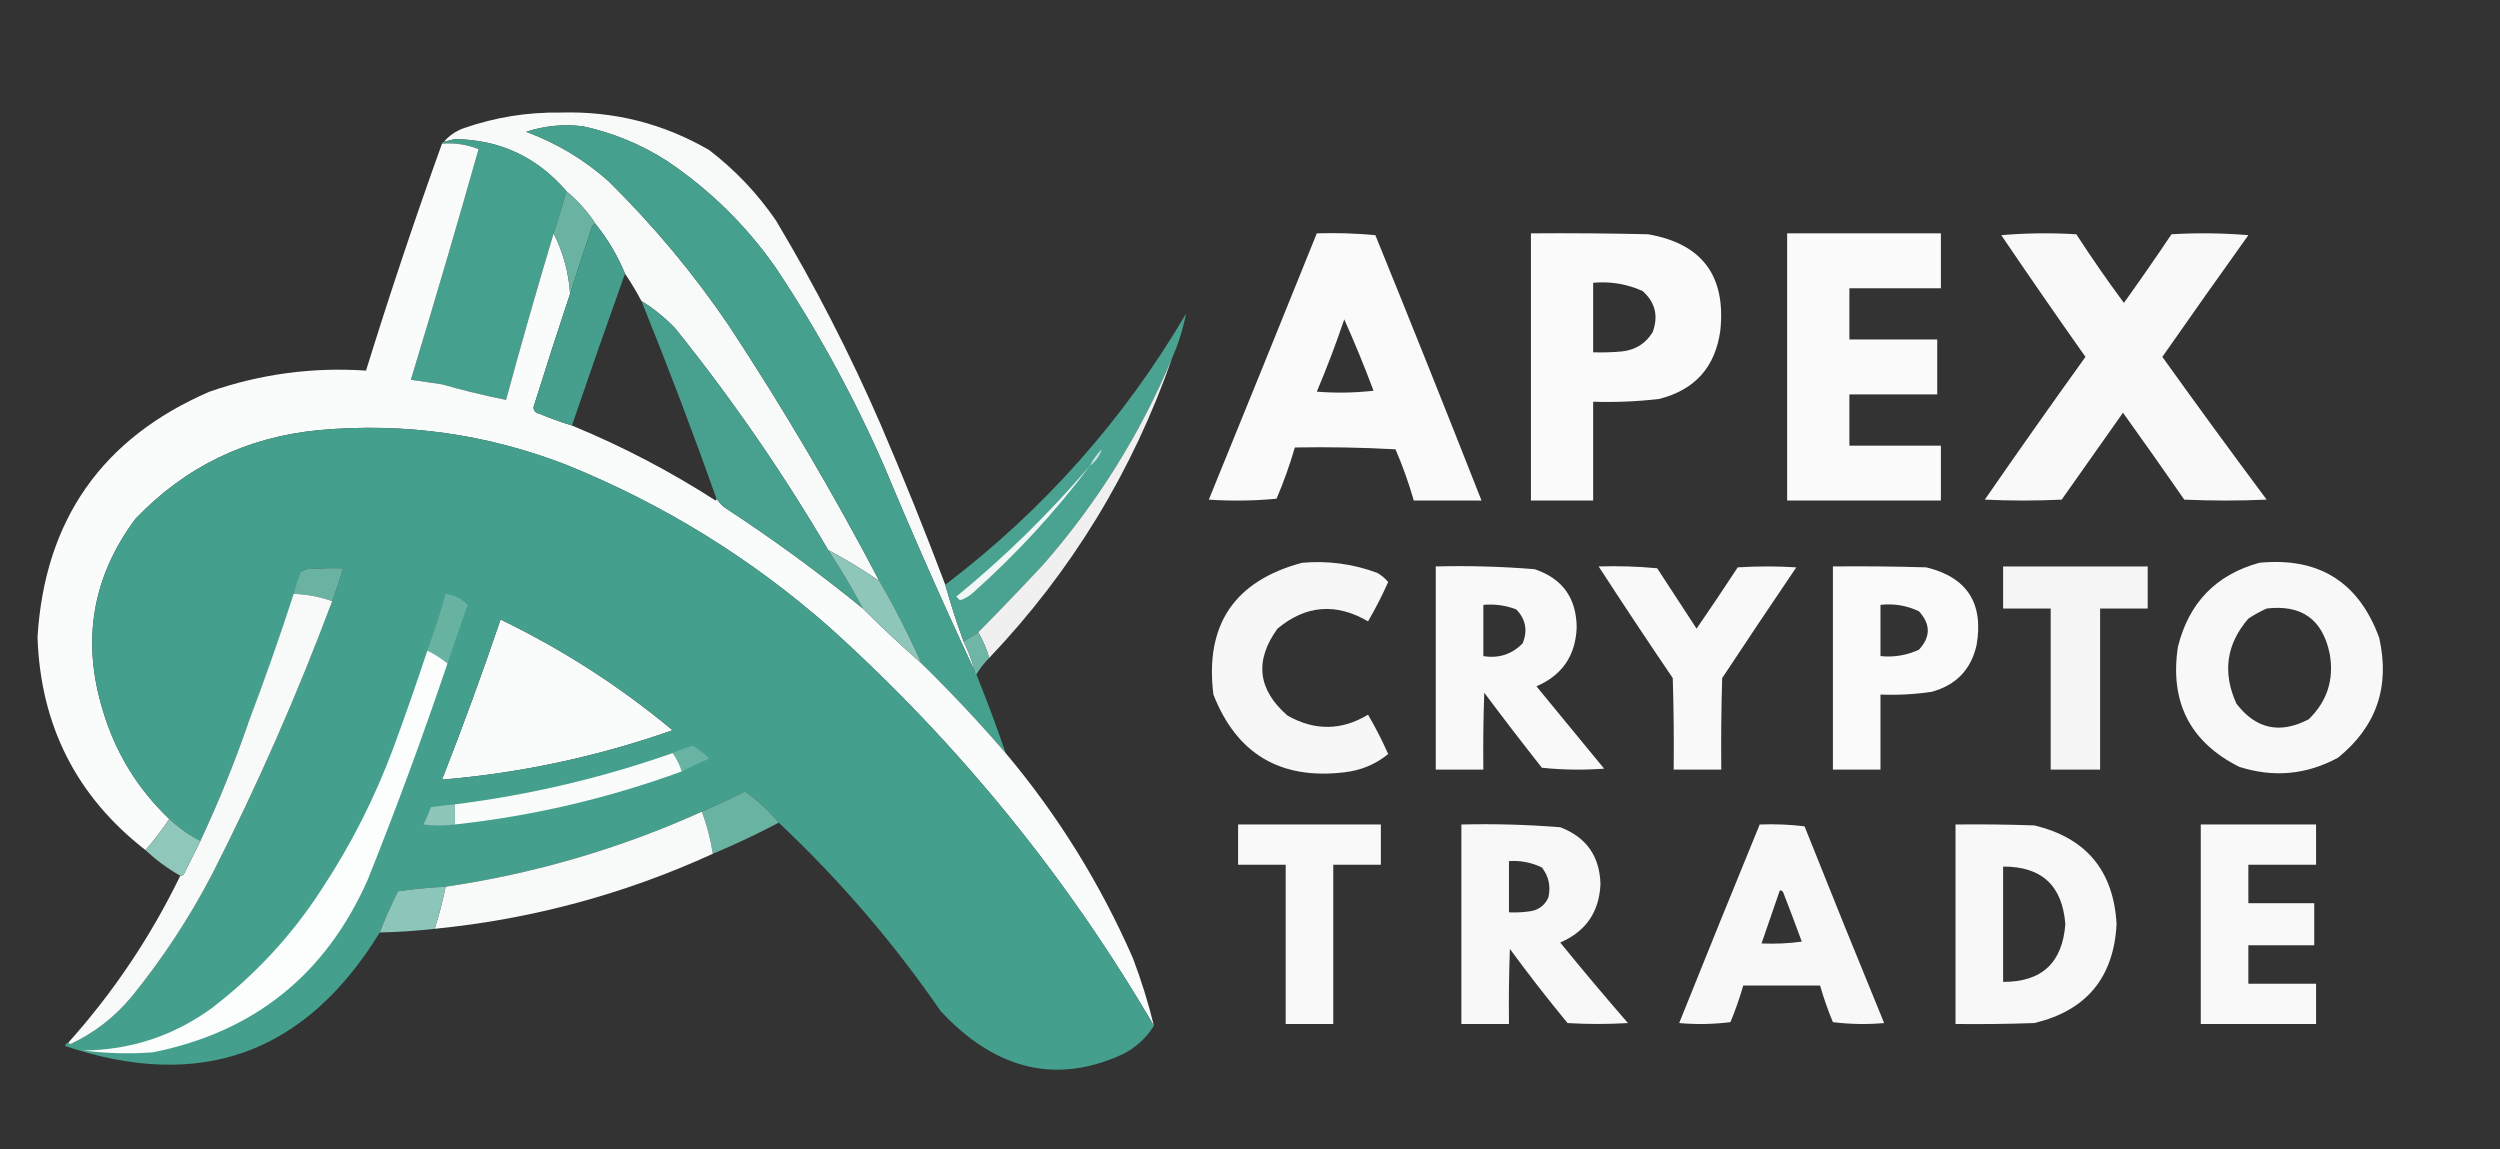 <?xml version="1.0" encoding="UTF-8"?>
<!DOCTYPE svg PUBLIC "-//W3C//DTD SVG 1.1//EN" "http://www.w3.org/Graphics/SVG/1.1/DTD/svg11.dtd">
<svg xmlns="http://www.w3.org/2000/svg" version="1.1" width="1366px" height="628px" style="shape-rendering:geometricPrecision; text-rendering:geometricPrecision; image-rendering:optimizeQuality; fill-rule:evenodd; clip-rule:evenodd" xmlns:xlink="http://www.w3.org/1999/xlink">
<rect width="100%" height="100%" fill="#333333" stroke="none"/>
<g><path style="opacity:0.979" fill="#fcfdfd" d="M 516.5,319.5 C 519.432,329.962 522.765,340.295 526.5,350.5C 529.06,355.62 531.06,360.954 532.5,366.5C 515.226,329.609 498.726,292.276 483,254.5C 466.41,216.641 446.744,180.641 424,146.5C 407.791,123.291 387.957,103.791 364.5,88C 350.305,78.902 334.972,72.569 318.5,69C 307.919,67.711 297.586,68.711 287.5,72C 304.215,78.189 319.215,87.189 332.5,99C 356.97,123.121 378.803,149.288 398,177.5C 427.792,222.74 455.292,269.407 480.5,317.5C 471.5,311.331 462.166,305.664 452.5,300.5C 427.619,258.12 399.785,217.787 369,179.5C 363.444,173.653 357.277,168.653 350.5,164.5C 347.752,159.334 344.752,154.334 341.5,149.5C 337.441,139.711 332.108,130.711 325.5,122.5C 321.096,115.707 315.763,109.707 309.5,104.5C 293.434,85.799 273.1,76.299 248.5,76C 246.482,76.505 244.482,77.005 242.5,77.5C 245.439,74.082 249.106,71.582 253.5,70C 270.629,64.052 288.296,61.219 306.5,61.5C 335.514,60.67 362.514,67.503 387.5,82C 401.692,92.861 413.859,105.694 424,120.5C 445.344,156.185 464.344,193.185 481,231.5C 493.545,260.653 505.378,289.987 516.5,319.5 Z"/></g>
<g><path style="opacity:0.999" fill="#45a08d" d="M 532.5,366.5 C 532.328,367.492 532.662,368.158 533.5,368.5C 539.204,382.604 544.538,396.937 549.5,411.5C 534.899,394.563 519.566,378.23 503.5,362.5C 496.596,347.024 488.929,332.024 480.5,317.5C 455.292,269.407 427.792,222.74 398,177.5C 378.803,149.288 356.97,123.121 332.5,99C 319.215,87.189 304.215,78.189 287.5,72C 297.586,68.711 307.919,67.711 318.5,69C 334.972,72.569 350.305,78.902 364.5,88C 387.957,103.791 407.791,123.291 424,146.5C 446.744,180.641 466.41,216.641 483,254.5C 498.726,292.276 515.226,329.609 532.5,366.5 Z"/></g>
<g><path style="opacity:1" fill="#45a08d" d="M 309.5,104.5 C 307.319,112.229 304.985,119.896 302.5,127.5C 293.425,157.723 284.759,188.057 276.5,218.5C 264.768,216.151 253.102,213.317 241.5,210C 235.823,209.165 230.156,208.331 224.5,207.5C 237.231,165.638 249.565,123.638 261.5,81.5C 255.081,78.964 248.414,77.964 241.5,78.5C 241.5,77.833 241.833,77.5 242.5,77.5C 244.482,77.005 246.482,76.505 248.5,76C 273.1,76.299 293.434,85.799 309.5,104.5 Z"/></g>
<g><path style="opacity:0.984" fill="#fdfefe" d="M 241.5,78.5 C 248.414,77.964 255.081,78.964 261.5,81.5C 249.565,123.638 237.231,165.638 224.5,207.5C 230.156,208.331 235.823,209.165 241.5,210C 253.102,213.317 264.768,216.151 276.5,218.5C 284.759,188.057 293.425,157.723 302.5,127.5C 307.705,137.799 310.705,148.799 311.5,160.5C 304.638,181.087 297.971,201.754 291.5,222.5C 291.59,224.425 292.59,225.592 294.5,226C 300.413,228.459 306.413,230.626 312.5,232.5C 339.963,243.824 366.13,257.49 391,273.5C 391.399,273.272 391.565,272.938 391.5,272.5C 392.596,274.103 393.93,275.603 395.5,277C 421.852,294.196 447.185,312.696 471.5,332.5C 481.839,342.839 492.506,352.839 503.5,362.5C 519.566,378.23 534.899,394.563 549.5,411.5C 577.942,445.348 601.109,482.681 619,523.5C 623.609,535.607 627.443,547.941 630.5,560.5C 582.982,479.099 523.982,406.599 453.5,343C 410.73,305.261 362.73,275.595 309.5,254C 266.009,237.141 221.009,230.808 174.5,235C 134.838,238.75 101.338,254.916 74,283.5C 50.566,315.009 44.566,349.676 56,387.5C 62.839,410.864 75.006,430.864 92.5,447.5C 88.55,453.451 84.217,459.118 79.5,464.5C 41.738,435.146 22.071,396.313 20.5,348C 24.499,284.023 55.833,239.357 114.5,214C 142.273,204.356 170.773,200.523 200,202.5C 212.931,160.735 226.765,119.401 241.5,78.5 Z M 164.5,312.5 C 162.971,316.421 161.637,320.421 160.5,324.5C 152.758,348.393 144.425,372.06 135.5,395.5C 112.307,371.174 112.974,347.341 137.5,324C 145.571,317.964 154.571,314.13 164.5,312.5 Z M 273.5,338.5 C 307.323,354.827 338.656,374.994 367.5,399C 326.608,413.391 284.608,422.391 241.5,426C 252.861,397.083 263.528,367.916 273.5,338.5 Z"/></g>
<g><path style="opacity:1" fill="#6ab3a3" d="M 309.5,104.5 C 315.763,109.707 321.096,115.707 325.5,122.5C 324.503,122.47 323.836,122.97 323.5,124C 319.361,136.249 315.361,148.416 311.5,160.5C 310.705,148.799 307.705,137.799 302.5,127.5C 304.985,119.896 307.319,112.229 309.5,104.5 Z"/></g>
<g><path style="opacity:0.988" fill="#45a08d" d="M 325.5,122.5 C 332.108,130.711 337.441,139.711 341.5,149.5C 331.638,177.087 321.971,204.753 312.5,232.5C 306.413,230.626 300.413,228.459 294.5,226C 292.59,225.592 291.59,224.425 291.5,222.5C 297.971,201.754 304.638,181.087 311.5,160.5C 315.361,148.416 319.361,136.249 323.5,124C 323.836,122.97 324.503,122.47 325.5,122.5 Z"/></g>
<g><path style="opacity:0.973" fill="#fefffe" d="M 719.5,127.5 C 730.187,127.168 740.854,127.501 751.5,128.5C 771.129,176.753 790.463,225.086 809.5,273.5C 797.167,273.5 784.833,273.5 772.5,273.5C 769.769,263.974 766.435,254.641 762.5,245.5C 744.179,244.5 725.845,244.167 707.5,244.5C 704.745,254.017 701.411,263.35 697.5,272.5C 685.18,273.666 672.847,273.833 660.5,273C 680.268,224.528 699.934,176.028 719.5,127.5 Z M 734.5,174.5 C 740.189,187.205 745.523,200.205 750.5,213.5C 740.183,214.666 729.849,214.832 719.5,214C 724.996,201.009 729.996,187.843 734.5,174.5 Z"/></g>
<g><path style="opacity:0.977" fill="#fefffe" d="M 836.5,127.5 C 857.836,127.333 879.169,127.5 900.5,128C 929.931,133.114 943.097,150.614 940,180.5C 937.273,200.56 926.106,213.06 906.5,218C 894.553,219.391 882.553,219.891 870.5,219.5C 870.5,237.5 870.5,255.5 870.5,273.5C 859.167,273.5 847.833,273.5 836.5,273.5C 836.5,224.833 836.5,176.167 836.5,127.5 Z M 870.5,154.5 C 879.923,153.647 888.923,155.147 897.5,159C 904.443,165.182 906.276,172.682 903,181.5C 899.242,187.635 893.742,191.135 886.5,192C 881.177,192.499 875.844,192.666 870.5,192.5C 870.5,179.833 870.5,167.167 870.5,154.5 Z"/></g>
<g><path style="opacity:0.978" fill="#fefffe" d="M 976.5,127.5 C 1004.5,127.5 1032.5,127.5 1060.5,127.5C 1060.5,137.5 1060.5,147.5 1060.5,157.5C 1043.83,157.5 1027.17,157.5 1010.5,157.5C 1010.5,166.833 1010.5,176.167 1010.5,185.5C 1026.5,185.5 1042.5,185.5 1058.5,185.5C 1058.5,195.5 1058.5,205.5 1058.5,215.5C 1042.5,215.5 1026.5,215.5 1010.5,215.5C 1010.5,224.833 1010.5,234.167 1010.5,243.5C 1027.17,243.5 1043.83,243.5 1060.5,243.5C 1060.5,253.5 1060.5,263.5 1060.5,273.5C 1032.5,273.5 1004.5,273.5 976.5,273.5C 976.5,224.833 976.5,176.167 976.5,127.5 Z"/></g>
<g><path style="opacity:0.969" fill="#fefffe" d="M 1093.5,128.5 C 1106.99,127.339 1120.66,127.173 1134.5,128C 1142.81,140.799 1151.48,153.299 1160.5,165.5C 1169.36,153.138 1178.03,140.638 1186.5,128C 1200.51,127.167 1214.51,127.334 1228.5,128.5C 1212.71,150.579 1197.04,172.746 1181.5,195C 1200.26,221.177 1219.26,247.177 1238.5,273C 1223.5,273.667 1208.5,273.667 1193.5,273C 1182.46,257.079 1171.29,241.246 1160,225.5C 1148.83,241.333 1137.67,257.167 1126.5,273C 1112.5,273.667 1098.5,273.667 1084.5,273C 1102.59,246.825 1120.92,220.825 1139.5,195C 1123.91,172.93 1108.58,150.763 1093.5,128.5 Z"/></g>
<g><path style="opacity:1" fill="#48a18f" d="M 350.5,164.5 C 357.277,168.653 363.444,173.653 369,179.5C 399.785,217.787 427.619,258.12 452.5,300.5C 459.337,310.836 465.67,321.503 471.5,332.5C 447.185,312.696 421.852,294.196 395.5,277C 393.93,275.603 392.596,274.103 391.5,272.5C 378.619,236.188 364.952,200.188 350.5,164.5 Z"/></g>
<g><path style="opacity:1" fill="#4aa390" d="M 640.5,195.5 C 623.072,237.038 599.572,274.705 570,308.5C 558.278,321.053 546.445,333.386 534.5,345.5C 531.833,347.167 529.167,348.833 526.5,350.5C 522.765,340.295 519.432,329.962 516.5,319.5C 570.149,278.696 613.982,229.363 648,171.5C 646.4,179.8 643.9,187.8 640.5,195.5 Z"/></g>
<g><path style="opacity:0.926" fill="#fdfefd" d="M 640.5,195.5 C 618.821,257.573 585.487,312.239 540.5,359.5C 539.065,354.51 537.065,349.844 534.5,345.5C 546.445,333.386 558.278,321.053 570,308.5C 599.572,274.705 623.072,237.038 640.5,195.5 Z"/></g>
<g><path style="opacity:0.997" fill="#44a08d" d="M 630.5,560.5 C 626.299,567.198 620.633,572.364 613.5,576C 583.146,589.997 554.812,586.664 528.5,566C 523.366,561.867 518.532,557.367 514,552.5C 488.269,515.114 458.769,480.78 425.5,449.5C 420.118,442.95 413.951,437.283 407,432.5C 399.201,436.317 391.367,439.984 383.5,443.5C 338.756,463.687 292.089,477.353 243.5,484.5C 234.775,484.928 226.109,485.762 217.5,487C 213.751,494.33 210.418,501.83 207.5,509.5C 166.813,575.826 109.48,596.493 35.5,571.5C 35.855,570.478 36.522,569.811 37.5,569.5C 37.56,570.043 37.893,570.376 38.5,570.5C 51.529,564.383 62.696,555.716 72,544.5C 88.904,523.707 103.571,501.374 116,477.5C 140.658,429.007 162.492,379.34 181.5,328.5C 183.673,322.647 185.673,316.647 187.5,310.5C 180.825,310.334 174.158,310.5 167.5,311C 166.263,311.232 165.263,311.732 164.5,312.5C 154.571,314.13 145.571,317.964 137.5,324C 112.974,347.341 112.307,371.174 135.5,395.5C 127.946,417.276 119.279,438.61 109.5,459.5C 103.297,456.303 97.63,452.303 92.5,447.5C 75.006,430.864 62.839,410.864 56,387.5C 44.566,349.676 50.566,315.009 74,283.5C 101.338,254.916 134.838,238.75 174.5,235C 221.009,230.808 266.009,237.141 309.5,254C 362.73,275.595 410.73,305.261 453.5,343C 523.982,406.599 582.982,479.099 630.5,560.5 Z M 164.5,312.5 C 162.971,316.421 161.637,320.421 160.5,324.5C 152.758,348.393 144.425,372.06 135.5,395.5C 112.307,371.174 112.974,347.341 137.5,324C 145.571,317.964 154.571,314.13 164.5,312.5 Z M 273.5,338.5 C 263.528,367.916 252.861,397.083 241.5,426C 284.608,422.391 326.608,413.391 367.5,399C 338.656,374.994 307.323,354.827 273.5,338.5 Z"/></g>
<g><path style="opacity:1" fill="#cbe4df" d="M 595.5,254.5 C 597.158,251.206 599.324,248.206 602,245.5C 600.856,249.077 598.69,252.077 595.5,254.5 Z"/></g>
<g><path style="opacity:1" fill="#f0f7f6" d="M 595.5,254.5 C 576.607,279.679 555.274,302.845 531.5,324C 529.309,325.919 526.976,327.253 524.5,328C 523.833,327.333 523.167,326.667 522.5,326C 548.996,304.337 573.329,280.504 595.5,254.5 Z"/></g>
<g><path style="opacity:1" fill="#8ec6ba" d="M 452.5,300.5 C 462.166,305.664 471.5,311.331 480.5,317.5C 488.929,332.024 496.596,347.024 503.5,362.5C 492.506,352.839 481.839,342.839 471.5,332.5C 465.67,321.503 459.337,310.836 452.5,300.5 Z"/></g>
<g><path style="opacity:0.96" fill="#fefffe" d="M 711.5,307.5 C 725.598,306.26 739.265,308.094 752.5,313C 754.812,314.314 756.812,315.981 758.5,318C 755.224,325.386 751.557,332.552 747.5,339.5C 729.967,329.284 713.467,330.617 698,343.5C 685.367,361 687.2,376.834 703.5,391C 718.333,399.393 733,399.227 747.5,390.5C 751.557,397.448 755.224,404.614 758.5,412C 751.568,417.651 743.568,420.984 734.5,422C 699.579,426.134 675.746,411.968 663,379.5C 658.282,341.392 674.448,317.392 711.5,307.5 Z"/></g>
<g><path style="opacity:0.964" fill="#fefffe" d="M 1234.5,307.5 C 1267.02,304.335 1288.86,318.001 1300,348.5C 1306,375.177 1298.5,397.01 1277.5,414C 1260.28,423.331 1242.28,424.998 1223.5,419C 1196.66,405.493 1185.49,383.659 1190,353.5C 1195.95,329.39 1210.78,314.057 1234.5,307.5 Z M 1238.5,332.5 C 1257.71,330.216 1269.21,338.55 1273,357.5C 1275.36,371.408 1271.53,383.241 1261.5,393C 1245.82,401.223 1232.65,398.389 1222,384.5C 1214.26,367.514 1216.43,352.014 1228.5,338C 1231.77,335.87 1235.1,334.037 1238.5,332.5 Z"/></g>
<g><path style="opacity:0.97" fill="#fefffe" d="M 784.5,309.5 C 802.556,309.054 820.556,309.554 838.5,311C 853.733,316.105 861.4,326.772 861.5,343C 860.843,358.329 853.51,368.996 839.5,375C 851.833,390 864.167,405 876.5,420C 865.152,420.832 853.819,420.666 842.5,419.5C 831.809,405.976 821.309,392.309 811,378.5C 810.5,392.496 810.333,406.496 810.5,420.5C 801.833,420.5 793.167,420.5 784.5,420.5C 784.5,383.5 784.5,346.5 784.5,309.5 Z M 810.5,330.5 C 816.732,329.939 822.732,330.772 828.5,333C 833.652,338.306 834.819,344.472 832,351.5C 826.101,357.522 818.934,359.855 810.5,358.5C 810.5,349.167 810.5,339.833 810.5,330.5 Z"/></g>
<g><path style="opacity:0.967" fill="#fefffe" d="M 873.5,309.5 C 884.187,309.168 894.854,309.501 905.5,310.5C 912.667,321.5 919.833,332.5 927,343.5C 934.624,332.42 942.124,321.253 949.5,310C 960.167,309.333 970.833,309.333 981.5,310C 967.876,330.081 954.376,350.247 941,370.5C 940.5,387.163 940.333,403.83 940.5,420.5C 931.833,420.5 923.167,420.5 914.5,420.5C 914.667,403.83 914.5,387.163 914,370.5C 900.252,350.267 886.752,329.934 873.5,309.5 Z"/></g>
<g><path style="opacity:0.973" fill="#fefffe" d="M 1001.5,309.5 C 1018.5,309.333 1035.5,309.5 1052.5,310C 1074.81,315.411 1083.97,329.578 1080,352.5C 1076.97,365.863 1068.8,374.363 1055.5,378C 1046.23,379.386 1036.9,379.886 1027.5,379.5C 1027.5,393.167 1027.5,406.833 1027.5,420.5C 1018.83,420.5 1010.17,420.5 1001.5,420.5C 1001.5,383.5 1001.5,346.5 1001.5,309.5 Z M 1027.5,330.5 C 1034.88,329.689 1041.88,330.856 1048.5,334C 1054.96,341.029 1054.96,348.029 1048.5,355C 1041.86,358.066 1034.86,359.232 1027.5,358.5C 1027.5,349.167 1027.5,339.833 1027.5,330.5 Z"/></g>
<g><path style="opacity:0.953" fill="#fefffe" d="M 1094.5,309.5 C 1120.83,309.5 1147.17,309.5 1173.5,309.5C 1173.5,317.167 1173.5,324.833 1173.5,332.5C 1164.83,332.5 1156.17,332.5 1147.5,332.5C 1147.5,361.833 1147.5,391.167 1147.5,420.5C 1138.5,420.5 1129.5,420.5 1120.5,420.5C 1120.5,391.167 1120.5,361.833 1120.5,332.5C 1111.83,332.5 1103.17,332.5 1094.5,332.5C 1094.5,324.833 1094.5,317.167 1094.5,309.5 Z"/></g>
<g><path style="opacity:1" fill="#6ab3a3" d="M 181.5,328.5 C 174.819,326.086 167.819,324.753 160.5,324.5C 161.637,320.421 162.971,316.421 164.5,312.5C 165.263,311.732 166.263,311.232 167.5,311C 174.158,310.5 180.825,310.334 187.5,310.5C 185.673,316.647 183.673,322.647 181.5,328.5 Z"/></g>
<g><path style="opacity:0.976" fill="#fdfefe" d="M 160.5,324.5 C 167.819,324.753 174.819,326.086 181.5,328.5C 162.492,379.34 140.658,429.007 116,477.5C 103.571,501.374 88.904,523.707 72,544.5C 62.696,555.716 51.529,564.383 38.5,570.5C 37.893,570.376 37.56,570.043 37.5,569.5C 62.057,542.068 82.391,511.735 98.5,478.5C 99.376,478.631 100.043,478.298 100.5,477.5C 103.513,471.473 106.513,465.473 109.5,459.5C 119.279,438.61 127.946,417.276 135.5,395.5C 144.425,372.06 152.758,348.393 160.5,324.5 Z"/></g>
<g><path style="opacity:1" fill="#68b2a2" d="M 244.5,362.5 C 241.101,359.772 237.434,357.439 233.5,355.5C 237.231,345.305 240.565,334.972 243.5,324.5C 248.261,325.185 252.261,327.185 255.5,330.5C 251.826,341.189 248.159,351.856 244.5,362.5 Z"/></g>
<g><path style="opacity:1" fill="#6fb6a6" d="M 534.5,345.5 C 537.065,349.844 539.065,354.51 540.5,359.5C 537.761,362.233 535.427,365.233 533.5,368.5C 532.662,368.158 532.328,367.492 532.5,366.5C 531.06,360.954 529.06,355.62 526.5,350.5C 529.167,348.833 531.833,347.167 534.5,345.5 Z"/></g>
<g><path style="opacity:1" fill="#fcfdfd" d="M 233.5,355.5 C 237.434,357.439 241.101,359.772 244.5,362.5C 231.092,402.221 216.592,441.555 201,480.5C 178.129,532.381 138.962,563.881 83.5,575C 70.763,575.941 58.096,575.607 45.5,574C 71.318,573.727 94.652,566.06 115.5,551C 139.544,532.627 159.711,510.794 176,485.5C 191.889,461.39 204.889,435.724 215,408.5C 221.47,390.923 227.637,373.256 233.5,355.5 Z"/></g>
<g><path style="opacity:1" fill="#69b3a3" d="M 372.5,421.5 C 371.379,417.926 369.713,414.592 367.5,411.5C 371.038,409.902 374.705,408.568 378.5,407.5C 381.76,409.418 384.76,411.752 387.5,414.5C 382.361,416.652 377.361,418.985 372.5,421.5 Z"/></g>
<g><path style="opacity:1" fill="#fafcfc" d="M 367.5,411.5 C 369.713,414.592 371.379,417.926 372.5,421.5C 332.388,436.194 291.055,445.861 248.5,450.5C 248.5,446.833 248.5,443.167 248.5,439.5C 289.093,434.436 328.76,425.103 367.5,411.5 Z"/></g>
<g><path style="opacity:1" fill="#69b3a3" d="M 425.5,449.5 C 413.803,455.68 401.803,461.347 389.5,466.5C 388.257,458.612 386.257,450.946 383.5,443.5C 391.367,439.984 399.201,436.317 407,432.5C 413.951,437.283 420.118,442.95 425.5,449.5 Z"/></g>
<g><path style="opacity:1" fill="#8dc5b9" d="M 248.5,439.5 C 248.5,443.167 248.5,446.833 248.5,450.5C 242.8,451.248 237.133,451.248 231.5,450.5C 232.935,447.357 234.268,444.19 235.5,441C 239.832,440.417 244.165,439.917 248.5,439.5 Z"/></g>
<g><path style="opacity:0.975" fill="#fdfefe" d="M 383.5,443.5 C 386.257,450.946 388.257,458.612 389.5,466.5C 341.234,488.569 290.567,502.236 237.5,507.5C 239.917,499.92 241.917,492.254 243.5,484.5C 292.089,477.353 338.756,463.687 383.5,443.5 Z"/></g>
<g><path style="opacity:0.999" fill="#90c7bb" d="M 92.5,447.5 C 97.63,452.303 103.297,456.303 109.5,459.5C 106.513,465.473 103.513,471.473 100.5,477.5C 100.043,478.298 99.376,478.631 98.5,478.5C 91.58,474.573 85.247,469.907 79.5,464.5C 84.217,459.118 88.55,453.451 92.5,447.5 Z"/></g>
<g><path style="opacity:0.969" fill="#fefffe" d="M 676.5,450.5 C 702.5,450.5 728.5,450.5 754.5,450.5C 754.5,457.833 754.5,465.167 754.5,472.5C 745.833,472.5 737.167,472.5 728.5,472.5C 728.5,501.5 728.5,530.5 728.5,559.5C 719.833,559.5 711.167,559.5 702.5,559.5C 702.5,530.5 702.5,501.5 702.5,472.5C 693.833,472.5 685.167,472.5 676.5,472.5C 676.5,465.167 676.5,457.833 676.5,450.5 Z"/></g>
<g><path style="opacity:0.963" fill="#fefffe" d="M 798.5,450.5 C 816.547,450.069 834.547,450.569 852.5,452C 866.703,457.389 874.036,467.723 874.5,483C 873.86,498.284 866.526,508.951 852.5,515C 864.596,529.852 876.929,544.519 889.5,559C 878.5,559.667 867.5,559.667 856.5,559C 845.618,545.786 835.118,532.286 825,518.5C 824.5,532.163 824.333,545.829 824.5,559.5C 815.833,559.5 807.167,559.5 798.5,559.5C 798.5,523.167 798.5,486.833 798.5,450.5 Z M 824.5,470.5 C 830.814,470.079 836.814,471.246 842.5,474C 846.284,478.861 847.451,484.361 846,490.5C 843.889,494.944 840.389,497.444 835.5,498C 831.848,498.499 828.182,498.665 824.5,498.5C 824.5,489.167 824.5,479.833 824.5,470.5 Z"/></g>
<g><path style="opacity:0.963" fill="#fefffe" d="M 961.5,450.5 C 969.752,450.184 977.919,450.518 986,451.5C 1000.31,487.43 1014.81,523.264 1029.5,559C 1020.15,559.832 1010.82,559.665 1001.5,558.5C 998.761,551.949 996.428,545.282 994.5,538.5C 980.5,538.5 966.5,538.5 952.5,538.5C 950.572,545.282 948.239,551.949 945.5,558.5C 936.184,559.665 926.851,559.832 917.5,559C 932.035,522.766 946.701,486.599 961.5,450.5 Z M 972.5,486.5 C 973.497,486.47 974.164,486.97 974.5,488C 977.932,496.794 981.265,505.628 984.5,514.5C 977.197,515.497 969.863,515.831 962.5,515.5C 965.833,505.833 969.167,496.167 972.5,486.5 Z"/></g>
<g><path style="opacity:0.961" fill="#fefffe" d="M 1068.5,450.5 C 1082.84,450.333 1097.17,450.5 1111.5,451C 1139.89,457.759 1154.89,475.759 1156.5,505C 1154.93,534.237 1139.93,552.237 1111.5,559C 1097.17,559.5 1082.84,559.667 1068.5,559.5C 1068.5,523.167 1068.5,486.833 1068.5,450.5 Z M 1094.5,473.5 C 1115.58,473.408 1126.91,483.908 1128.5,505C 1126.9,526.102 1115.57,536.602 1094.5,536.5C 1094.5,515.5 1094.5,494.5 1094.5,473.5 Z"/></g>
<g><path style="opacity:0.972" fill="#fefffe" d="M 1202.5,450.5 C 1223.5,450.5 1244.5,450.5 1265.5,450.5C 1265.5,457.833 1265.5,465.167 1265.5,472.5C 1253.17,472.5 1240.83,472.5 1228.5,472.5C 1228.5,479.5 1228.5,486.5 1228.5,493.5C 1240.5,493.5 1252.5,493.5 1264.5,493.5C 1264.5,501.167 1264.5,508.833 1264.5,516.5C 1252.5,516.5 1240.5,516.5 1228.5,516.5C 1228.5,523.5 1228.5,530.5 1228.5,537.5C 1240.83,537.5 1253.17,537.5 1265.5,537.5C 1265.5,544.833 1265.5,552.167 1265.5,559.5C 1244.5,559.5 1223.5,559.5 1202.5,559.5C 1202.5,523.167 1202.5,486.833 1202.5,450.5 Z"/></g>
<g><path style="opacity:0.998" fill="#8cc5b9" d="M 243.5,484.5 C 241.917,492.254 239.917,499.92 237.5,507.5C 227.538,508.625 217.538,509.292 207.5,509.5C 210.418,501.83 213.751,494.33 217.5,487C 226.109,485.762 234.775,484.928 243.5,484.5 Z"/></g>
</svg>
